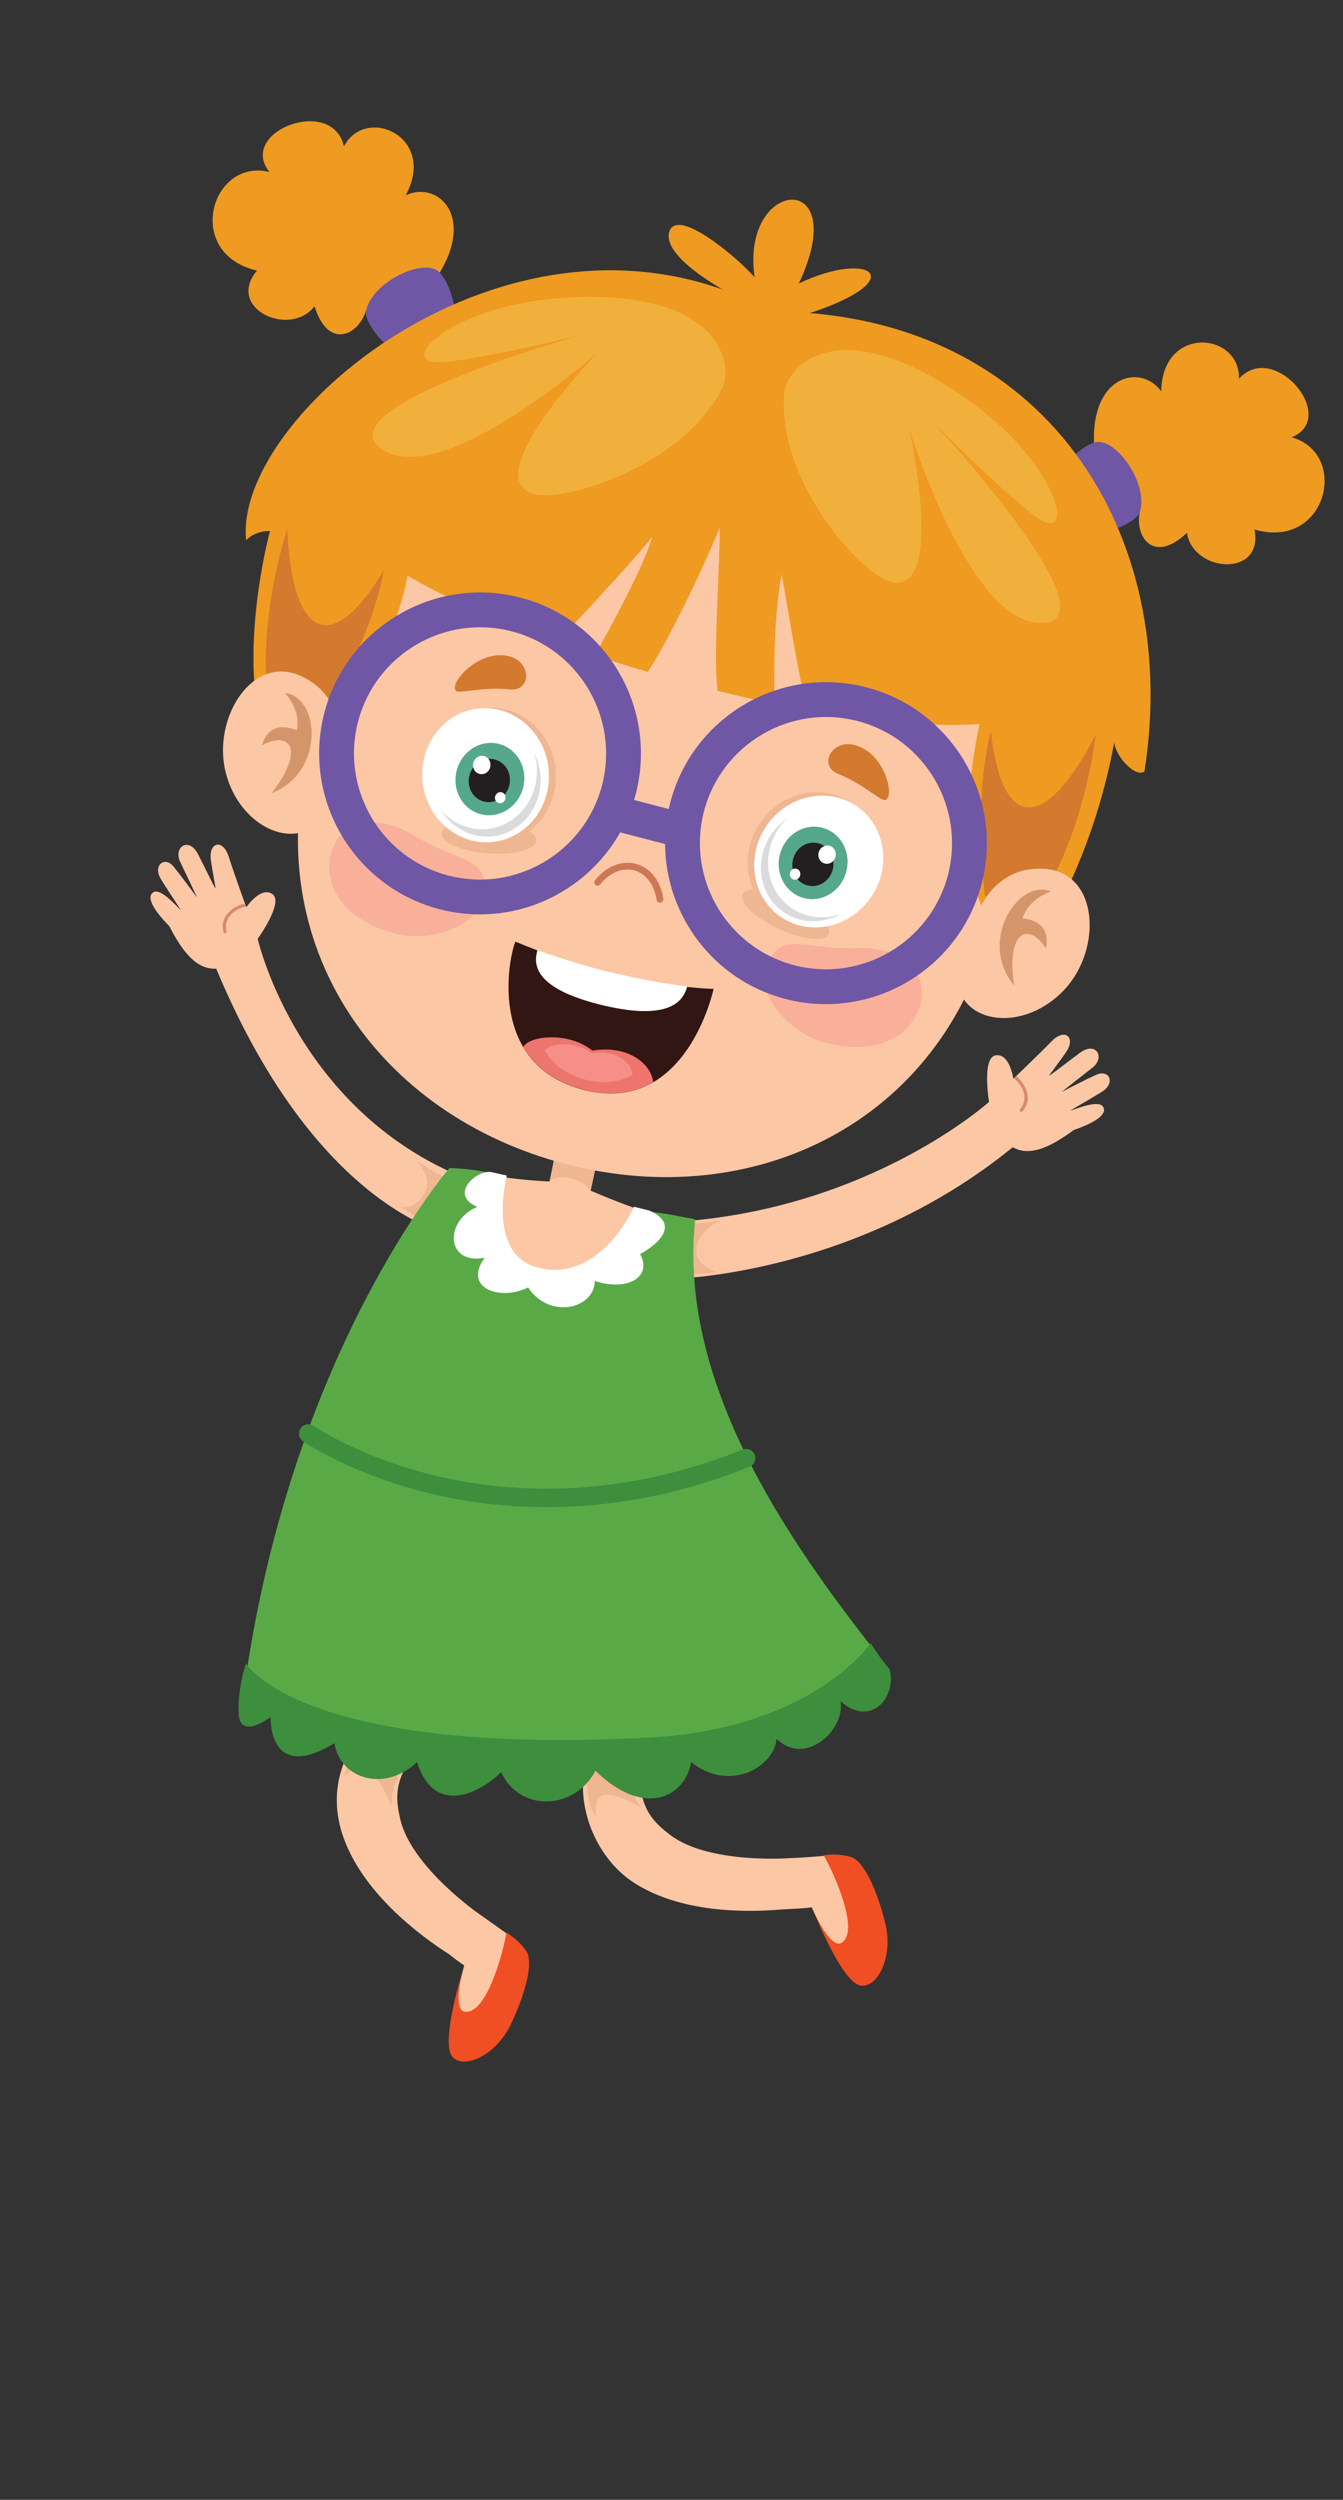 <svg xmlns="http://www.w3.org/2000/svg" id="Layer_1" data-name="Layer 1" viewBox="0 0 122.37 227.64"><rect x="0" y="0" width="122.37" height="227.64" fill="#333333" stroke="none"/><defs><style>      .cls-1 {        fill: #59aa47;      }      .cls-1, .cls-2, .cls-3, .cls-4, .cls-5, .cls-6, .cls-7, .cls-8, .cls-9, .cls-10, .cls-11, .cls-12, .cls-13, .cls-14, .cls-15, .cls-16, .cls-17, .cls-18, .cls-19, .cls-20, .cls-21 {        stroke-width: 0px;      }      .cls-2 {        fill: #fcc7a5;      }      .cls-3 {        fill: #d47a2e;      }      .cls-4 {        fill: #d5956a;      }      .cls-5 {        fill: #56a88d;      }      .cls-6 {        fill: #ef9a21;      }      .cls-7 {        fill: #3d8e3d;      }      .cls-8 {        fill: #efb692;      }      .cls-9 {        fill: #6f57a5;      }      .cls-10 {        fill: #f58f88;      }      .cls-11 {        fill: #231f20;      }      .cls-12 {        fill: #ce7755;      }      .cls-13 {        fill: #d78b6b;      }      .cls-14 {        fill: #321614;      }      .cls-15 {        fill: #f1b03b;      }      .cls-16 {        fill: #f9b09b;      }      .cls-17 {        fill: #fcd3c5;      }      .cls-18 {        fill: #f04e23;      }      .cls-19 {        fill: #ed756d;      }      .cls-20 {        fill: #dadbdc;      }      .cls-21 {        fill: #fff;      }    </style></defs><g><g><path class="cls-2" d="M34.24,156.68s1.8,1.63,3.17,3.64c-1.57,2.03-1.29,3.81-.94,5.35,1.03,4.38,7.23,8.66,7.24,8.66,0,0,2.1,1.48,3.13,2.22-.46,3.07-3.33,8.09-4.44,7.47-1.11-.62-.63-3.16-.1-5.05-.29-.16-.83-.58-1.35-.99-2.69-1.71-8.03-5.68-9.76-10.96-1.22-3.73-.21-7.76,3.05-10.35Z"></path><path class="cls-8" d="M36.31,161.95s-.64.57-.64,2.57c-1.02-2.59-2.69-5.21-4.27-2.66.05-1.54,1.47-3.31,2.41-4.03,1.15,1.29,2.5,4.12,2.5,4.12Z"></path><path class="cls-18" d="M46.14,175.99c-.29,1.82-1.82,7.53-3.82,7.2-1.06-.18-.21-3.55-.21-3.55,0,0-2.01,6.39-.88,7.67,1.03,1.16,3.94-.12,5.29-2.91,1.34-2.79,2.1-5.68,1.46-6.68-.71-1.1-1.84-1.73-1.84-1.73Z"></path></g><g><path class="cls-2" d="M53.33,160.73s2.7.92,5.04,1.61c.07,2.57,1.41,3.77,2.66,4.73,3.56,2.74,11.08,2.13,11.08,2.13,1.46-.05,2.53-.17,3.83-.27,1.58,2.67,2.55,8.37,1.29,8.59-1.25.23-2.49-2.05-3.27-3.84-.66.12-1.61.13-2.73.2-3.43.3-9.23.28-13.43-2.41-3.31-2.11-5.36-6.67-4.48-10.74Z"></path><path class="cls-8" d="M58.21,162.17s-1.07.9.22,2.42c-2.45-1.32-4.54-2.07-4.1.9-.96-1.21-.94-3.71-.68-4.86,1.71.25,4.57,1.54,4.57,1.54Z"></path><path class="cls-18" d="M75.05,168.95c.93,1.59,3.36,6.98,1.6,7.99-.93.53-2.4-2.62-2.4-2.62,0,0,2.48,6.22,4.17,6.49,1.53.25,2.98-2.59,2.26-5.6-.72-3.01-1.97-5.73-3.1-6.09-1.25-.4-2.52-.17-2.52-.17Z"></path></g><g><path class="cls-2" d="M61.36,116.45s16.55-.28,30.92-11.98c1.56.87,3.38.03,5.56-1.57,1.9-.65,3.08-1.42,2.68-2.1-.41-.7-2.46.19-3,.34.06-.06,2.45-1.43,2.96-1.77,1.17-.79.57-2-.56-1.51-.95.41-3.05,1.51-3.17,1.57.09-.09,2.34-1.86,2.76-2.18,1.24-.94.37-2.45-1.08-1.4-.98.72-2.66,2.03-2.83,2.11.02-.1,1.01-1.37,1.55-2.17.89-1.31-.11-2.24-1.36-.94-.99,1.03-3.46,3.39-3.46,3.39,0,0-.31-2.33-1.6-2.14-1.29.2-.61,4.24-.61,4.24,0,0-10.81,9.76-28.45,10.92-3.92,1.57-.3,5.18-.3,5.18Z"></path><path class="cls-8" d="M65.33,115.83c-3.04.41-4.95.38-4.95.38,0,0-3.12-3.34.43-4.63,1.73-.05,3.38-.22,4.97-.44-1.88.56-3.93,3.55-.45,4.69Z"></path><path class="cls-13" d="M93.09,101.24c-.05.01-.1,0-.13-.03-.06-.05-.07-.15-.02-.21.88-1.04.13-2.2-.45-2.72-.06-.05-.07-.15-.01-.21.06-.06.15-.07.21,0,.66.59,1.51,1.91.48,3.13-.02.03-.05.04-.07.05Z"></path></g><g><path class="cls-2" d="M42.05,112.71s-12.75-1.53-22.35-24.5c-1.78.09-3.04-1.48-4.28-3.88-1.41-1.43-2.12-2.64-1.46-3.07.68-.44,2.12,1.27,2.53,1.64-.03-.08-1.56-2.37-1.86-2.9-.7-1.23.38-2.05,1.17-1.1.66.79,2.06,2.71,2.14,2.81-.03-.12-1.27-2.7-1.5-3.18-.69-1.39.76-2.36,1.59-.77.56,1.08,1.48,3,1.6,3.15.03-.1-.3-1.68-.42-2.63-.21-1.57,1.1-1.96,1.64-.24.43,1.37,1.59,4.58,1.59,4.58,0,0,1.32-1.95,2.38-1.2,1.07.74-1.34,4.07-1.34,4.07,0,0,3.79,16.76,20.62,22.44,2.8,3.15-2.04,4.78-2.04,4.78Z"></path><path class="cls-8" d="M43.1,108.38c-.37.76-1.21,2.49-1.94,3.95-1.05-.35-2.67-1.05-4.6-2.43.95.15,1.58-.35,2.09-1.2.69-1.13-.11-2.38-.74-3.05,1.52,1.05,3.24,1.98,5.19,2.73Z"></path><path class="cls-13" d="M20.51,85c-.07,0-.13-.04-.15-.11-.38-1.54.97-2.35,1.82-2.59.08-.02.16.03.18.11.02.08-.03.16-.1.18-.75.2-1.94.9-1.62,2.23.02.08-.03.16-.1.18-.01,0-.02,0-.03,0Z"></path></g><g><path class="cls-2" d="M55.1,102.57s-1.03,4.59-1.29,5.85c4.67,2.01,7.39,2.65,7.39,2.65l-2.56,7.05-16.38-3.01.14-8.56s3.22.84,7.68,1.04c.53-2.58,1.2-6.03,1.2-6.03l3.83,1.01Z"></path><path class="cls-8" d="M50.08,107.59c.53-2.58,1.2-6.03,1.2-6.03l3.83,1.01s-1.03,4.59-1.29,5.85c-.56-.83-2.63-1.76-3.74-.83Z"></path></g><g><path class="cls-1" d="M63.35,111.04s-3-.63-4.59-.74c-3.93,9.51-16.83,6.82-13.33-3.28-2.04-.63-4.48-.65-4.48-.65,0,0-14.7,16.98-18.8,48.16,12.52,5.97,44,10.5,58.27-3.29-7.32-9.29-18.78-24.52-17.07-40.2Z"></path><path class="cls-7" d="M68.77,132.48c-.17-.44-.67-.65-1.11-.47-11.76,4.71-21.75,3.88-28.06,2.35-6.83-1.66-10.95-4.46-11.02-4.51-.39-.27-.92-.17-1.18.21-.27.39-.17.92.21,1.18.18.12,4.37,3,11.51,4.74,2.34.57,5.17,1.05,8.4,1.21,5.82.29,12.92-.47,20.77-3.62.44-.17.65-.67.47-1.11Z"></path><path class="cls-7" d="M22.41,151.48s-.79,2.25-.66,4.62c.13,2.38,2.91.26,2.91.26,0,0-.26,6.08,5.81,2.38.53,3.3,4.62,4.49,7.53,1.72,1.59,5.02,5.81,2.77,7.66.92,1.72,3.7,6.74,3.44,8.59-.13,4.49,4.36,8.19,2.38,8.72-.79,3.44,2.77,7.53.53,7.79-2.11,2.77,2.64,6.34-1.06,5.81-3.43,2.91,2.51,5.15-.53,4.49-2.91-.92-1.06-1.72-2.38-1.72-2.38,0,0-5.3,7.79-20.08,8.59-31.84,1.72-36.86-6.74-36.86-6.74Z"></path><path class="cls-21" d="M59.28,110.27l-1.51-.38c-2.19,4.49-5.7,6.62-9.16,5.42-4.21-1.47-2.43-8.26-2.43-8.26l-1.44-.32c-1.34-.21-3.87,2.07-1.25,3.17-3.04,1.27-2.87,5.31.67,4.64-2.02,2.78,1.43,3.96,3.96,2.7,1.94,2.95,6.07,1.94,6.07-.59,3.21,1.01,5.23-.51,4.13-2.45,1.43-.76,3.74-2.62.94-3.92Z"></path></g></g><g><g><path class="cls-6" d="M40.13,28.67c-.72-.29-1.24-1.5-1.22-2.21,5-6.18,1.24-10.15-1.94-8.68,2.88-5.34-3.65-8.23-5.63-4.45-1.08-4.67-9.73-1.33-6.79,2.33-5.35-1.29-7.82,7.44-1.13,8.98-2.89,3.44,2.99,6.16,5.24,3.25,1.25,4.01,4,2.63,4.68.42.81,1.51,2.9,2.65,2.9,2.65l3.88-2.28Z"></path><path class="cls-9" d="M33.35,28.3c.57-2.65,5.35-4.92,6.7-3.49,1.03,1.09,1.36,3.18,1.36,3.18,0,0-3.46,2.59-5.75,3.69-.67-.22-2.53-2.39-2.31-3.39Z"></path></g><g><path class="cls-6" d="M97.76,43.62c.77.1,1.81-.7,2.14-1.34-1.36-7.83,3.85-9.47,5.91-6.64.08-6.06,7.19-5.41,7.08-1.15,3.22-3.55,9.15,3.57,4.8,5.33,5.3,1.48,3.21,10.31-3.38,8.4.85,4.41-5.61,3.93-6.16.3-3.05,2.9-4.78.35-4.29-1.91-1.44.92-3.82.9-3.82.9l-2.28-3.88Z"></path><path class="cls-9" d="M103.87,46.6c.79-2.6-2.28-6.9-4.16-6.3-1.43.45-2.73,2.12-2.73,2.12,0,0,1.77,3.95,3.22,6.02.69.14,3.37-.86,3.67-1.84Z"></path></g><path class="cls-6" d="M95.94,83.46s3.87-6.43,5.58-15.84c.23,1.48,2.04,3.23,2.76,2.62,3.41-21.62-9-41.79-33.98-41.88-23.01-12.5-49.1,9.34-47.87,20.84.87-.92,2.17-.84,2.17-.84,0,0-2.33,8.48-1.19,16.04,7.57,3.74,72.53,19.05,72.53,19.05Z"></path><path class="cls-6" d="M68.05,27.53c-2.84-1.35-7.83-4.37-7.04-6.5.8-2.13,6.24,2.48,7.75,4.22-1.33-9.07,8.97-9.96,4.03.56,6.87-3.26,10.59-.08-.32,3.11-4.99-.19-4.43-1.4-4.43-1.4Z"></path><path class="cls-2" d="M28.21,68.29c-4.61,17.82,6.22,33.28,23.38,37.72,17.16,4.44,34.13-3.82,38.75-21.64,7.35-28.35-5.72-35.22-22.87-39.66-17.16-4.44-31.6-5.93-39.25,23.58Z"></path><path class="cls-3" d="M79.17,68.5c-2.89-2.19-4.96,1.12-2.81,1.97,2.31.91,3.91,2.51,4.29,2.39.83-.24.15-3.14-1.48-4.36Z"></path><path class="cls-3" d="M44.89,59.73c3.57-.6,3.88,3.29,1.58,3.05-2.47-.27-4.63.41-4.91.14-.62-.6,1.32-2.85,3.33-3.18Z"></path><path class="cls-12" d="M54.37,80.65s-.08-.03-.11-.06c-.13-.11-.15-.3-.05-.43,1.01-1.27,2.45-1.84,3.75-1.49,1.3.35,2.25,1.57,2.48,3.18.02.17-.09.32-.26.35-.17.02-.32-.09-.35-.26-.2-1.37-.98-2.39-2.04-2.68-1.06-.29-2.25.2-3.11,1.28-.08.1-.21.14-.32.1Z"></path><g><path class="cls-14" d="M65.02,90.05s-8.04-.09-18.05-4.3c-.48.92-2.88,11.26,6.34,13.53,9.29,2.28,11.71-9.23,11.71-9.23Z"></path><path class="cls-21" d="M62.62,89.83c-1.7-.21-4.21-.6-7.22-1.35,0,0-.01,0-.02,0-1.96-.49-4.12-1.13-6.41-1.96-.29,1.06-.69,3.44,5.98,5.03,6.61,1.57,7.39-.8,7.67-1.71Z"></path><path class="cls-19" d="M53.96,95.67c3.38-.54,5.41,1.29,5.55,2.88-1.61.93-3.64,1.35-6.19.72-2.87-.71-4.61-2.19-5.64-3.93.56-1.03,4.13-1.42,6.29.33Z"></path><path class="cls-10" d="M53.89,95.91c2.28-.36,3.65.87,3.75,1.95-1.09.63-2.46.91-4.19.49-1.94-.48-3.12-1.48-3.81-2.66.38-.7,2.79-.96,4.25.22Z"></path></g><path class="cls-16" d="M30.05,78.29c-.45,3.09,2.08,5.78,6.03,6.74,3.82.93,8.28-1.22,8.13-4.21-.14-2.84-2.42-2.29-6.57-4.77-4.01-2.4-7.15-.86-7.6,2.23Z"></path><path class="cls-17" d="M33.07,77.24c-.04.28.22.55.59.61.36.05.69-.13.74-.41.04-.28-.22-.55-.59-.61-.37-.05-.69.14-.74.41Z"></path><path class="cls-16" d="M83.7,91.97c-1.11,2.92-4.62,4.05-8.55,2.97-3.79-1.04-6.65-5.09-5.07-7.62,1.5-2.42,3.23-.83,8.06-.98,4.67-.15,6.67,2.72,5.56,5.64Z"></path><path class="cls-17" d="M81.57,89.58c-.1.27-.46.38-.81.24-.34-.13-.54-.45-.44-.72.1-.26.46-.38.81-.25.34.13.54.45.44.72Z"></path><g><path class="cls-8" d="M50.62,69.99c.37,3.39-1.92,6.43-5.12,6.79-3.2.35-6.11-2.11-6.48-5.5-.38-3.4,1.92-6.43,5.12-6.79,3.21-.35,6.11,2.11,6.49,5.51Z"></path><path class="cls-8" d="M47.35,75.29c1.81.65,2.03,1.61.49,2.13-1.55.52-4.27.41-6.08-.25-1.81-.66-2.03-1.61-.48-2.13,1.55-.52,4.26-.41,6.08.25Z"></path><path class="cls-21" d="M49.98,69.96c.37,3.35-1.89,6.36-5.06,6.71-3.17.35-6.04-2.08-6.41-5.44-.37-3.36,1.9-6.36,5.06-6.71,3.17-.35,6.04,2.09,6.41,5.44Z"></path><path class="cls-20" d="M49.22,70.4c-.07-.66-.27-1.28-.55-1.85.1.33.18.68.22,1.04.32,2.95-1.67,5.59-4.45,5.9-1.66.18-3.21-.51-4.27-1.72,1,1.61,2.78,2.6,4.7,2.4,2.73-.31,4.68-2.89,4.36-5.78Z"></path><path class="cls-5" d="M47.65,71.79c-.49,1.76-2.24,2.81-3.9,2.34-1.66-.47-2.61-2.27-2.12-4.03.49-1.76,2.24-2.81,3.9-2.34,1.66.47,2.61,2.27,2.12,4.03Z"></path><path class="cls-11" d="M46.39,71.58c-.3,1.05-1.34,1.68-2.34,1.4-1-.28-1.56-1.36-1.27-2.41.3-1.05,1.34-1.68,2.34-1.4.99.28,1.56,1.36,1.27,2.41Z"></path><path class="cls-21" d="M44.66,69.88c-.12.45-.57.71-.99.59-.42-.12-.66-.57-.54-1.02.13-.44.57-.71.99-.6.42.12.66.58.54,1.02Z"></path><path class="cls-21" d="M46.04,72.77c-.07.27-.34.43-.6.36-.25-.07-.4-.35-.32-.62.08-.27.34-.43.6-.36.25.07.4.35.32.62Z"></path></g><g><path class="cls-8" d="M69.32,74.83c-1.97,2.78-1.45,6.55,1.18,8.42,2.63,1.86,6.36,1.12,8.34-1.66,1.98-2.79,1.45-6.55-1.18-8.42-2.63-1.87-6.36-1.12-8.34,1.66Z"></path><path class="cls-8" d="M69.61,81.06c-1.9-.31-2.55.42-1.46,1.63,1.1,1.2,3.53,2.43,5.43,2.74,1.9.31,2.55-.42,1.46-1.63-1.1-1.21-3.53-2.43-5.43-2.73Z"></path><path class="cls-21" d="M69.9,75.12c-1.95,2.75-1.43,6.48,1.16,8.32,2.6,1.84,6.29,1.11,8.24-1.64,1.95-2.76,1.43-6.48-1.16-8.33-2.6-1.84-6.29-1.11-8.24,1.64Z"></path><path class="cls-20" d="M70.35,75.87c.39-.54.86-.99,1.38-1.34-.25.24-.48.51-.7.8-1.72,2.42-1.26,5.7,1.03,7.32,1.36.96,3.05,1.11,4.57.57-1.66.92-3.7.93-5.28-.19-2.23-1.59-2.68-4.8-1-7.16Z"></path><path class="cls-5" d="M71.04,77.86c-.42,1.78.6,3.54,2.28,3.94,1.68.4,3.38-.72,3.81-2.5.43-1.78-.59-3.54-2.27-3.94-1.68-.4-3.39.72-3.81,2.5Z"></path><path class="cls-11" d="M72.25,78.28c-.25,1.06.36,2.12,1.36,2.36,1.01.24,2.03-.43,2.28-1.5.25-1.06-.36-2.12-1.36-2.36-1-.24-2.03.43-2.28,1.5Z"></path><path class="cls-21" d="M74.59,77.64c-.11.45.15.9.58,1,.42.1.85-.18.96-.63.11-.45-.15-.9-.57-1-.43-.1-.86.19-.97.63Z"></path><path class="cls-21" d="M71.98,79.49c-.07.27.09.54.35.61.26.06.52-.11.58-.39.06-.27-.09-.54-.35-.6-.26-.06-.52.11-.58.38Z"></path></g><g><path class="cls-6" d="M51.98,27.48c21.67-4.17,31.84,8.54,31.84,8.54,0,0,8.08-.46,14.14,10.86,7.04,13.13,2.31,33.86-5.27,39.75-7.26-4.42-3.44-20.69-3.44-20.69-4.45.27-9.85-.23-15.52-1.24-.48-.09-1.89-9-2.51-12.42-.52,2.84-.75,6.51-.65,11.82-1.43-.29-3.74-.84-5.18-1.19-.44-3.18.24-11.75.19-14.83-2.03,4.77-4.61,10.08-6.55,13.11-1.63-.48-3.25-.99-4.84-1.52,1.16-2.01,4.56-8.22,5.23-10.77-2.33,2.91-7.83,8.65-8.65,9.59-5.55-2-10.42-4.15-13.63-6.07-1.51,7.93-6.87,14.26-9.33,16.78-9.33-15.26,3.43-37.71,24.17-41.7Z"></path><path class="cls-3" d="M99.84,66.89s-.84,8.15-4.83,14.73c-2.58.89-5.26-.02-5.26-.02,0,0-1.13-8.69.54-15,.99,9.21,4.99,9.15,9.55.3Z"></path><path class="cls-3" d="M26.17,48.2s-2.65,7.75-1.78,15.4c1.97,1.89,4.78,2.18,4.78,2.18,0,0,4.67-7.42,5.8-13.85-4.76,7.95-8.36,6.22-8.79-3.73Z"></path><path class="cls-15" d="M65.76,35.45c1.16-2.26-.14-8.31-11.69-8.41-11.55-.11-17.55,5.34-14.72,5.92,1.9.39,13.62-2.45,13.62-2.45,0,0-23.7,6.57-18.19,10.38,5.51,3.8,19.67-8.78,19.67-8.78,0,0-11.09,11.43-5.81,12.88,2.71.74,13.47-2.43,17.11-9.53ZM81.05,52.96c5.26,1.53,1.78-14.01,1.78-14.01,0,0,5.5,18.13,12.19,17.77,6.69-.36-10.09-18.35-10.09-18.35,0,0,8.51,8.54,10.33,9.2,2.72.99.45-6.79-9.45-12.74-9.9-5.95-14.17-1.47-14.36,1.06-.61,7.95,6.91,16.29,9.61,17.07Z"></path></g><g><path class="cls-2" d="M30.87,67.75s.68-4.35-3.5-6.21c-4.41-1.97-8.06,3.9-6.8,8.83,1.27,4.92,6.18,7.14,8.7,4.31l1.59-6.93Z"></path><path class="cls-4" d="M25.95,63.11c3.15.29,3.76,7.16-1.2,9.12,2.97-3.82,1.85-5.78-.89-4.36.44-1.41,1.44-2.07,3.18-1.37.41-1.91-1.09-3.39-1.09-3.39Z"></path></g><g><path class="cls-2" d="M89.23,82.86s1.51-4.13,6.07-3.73c4.81.42,5.15,7.32,1.66,11.02-3.5,3.69-8.87,3.25-9.7-.45l1.97-6.83Z"></path><path class="cls-4" d="M95.78,81.19c-2.9-1.28-6.76,4.44-3.37,8.56-.75-4.78,1.19-5.95,2.89-3.38.3-1.44-.25-2.51-2.12-2.75.57-1.87,2.6-2.43,2.6-2.43Z"></path></g><path class="cls-9" d="M78.94,62.59c-7.83-2.03-15.84,2.69-17.87,10.51-.05.19-.09.38-.13.57l-3.17-.82c.06-.19.11-.37.16-.56,2.03-7.83-2.69-15.84-10.51-17.87-7.83-2.03-15.84,2.69-17.87,10.51-2.03,7.83,2.69,15.84,10.51,17.87,6.57,1.7,13.27-1.35,16.45-7l4.09,1.06c.04,6.49,4.41,12.41,10.98,14.11,7.83,2.03,15.84-2.69,17.87-10.51,2.03-7.83-2.69-15.84-10.51-17.87ZM72.38,87.9c-6.13-1.59-9.83-7.87-8.24-14,1.59-6.13,7.87-9.83,14-8.24,6.13,1.59,9.83,7.87,8.24,14-1.59,6.13-7.87,9.83-14,8.24ZM40.86,79.73c-6.13-1.59-9.83-7.87-8.24-14,1.59-6.13,7.87-9.83,14-8.24,6.13,1.59,9.83,7.87,8.24,14-1.59,6.13-7.87,9.83-14,8.24Z"></path></g></svg>